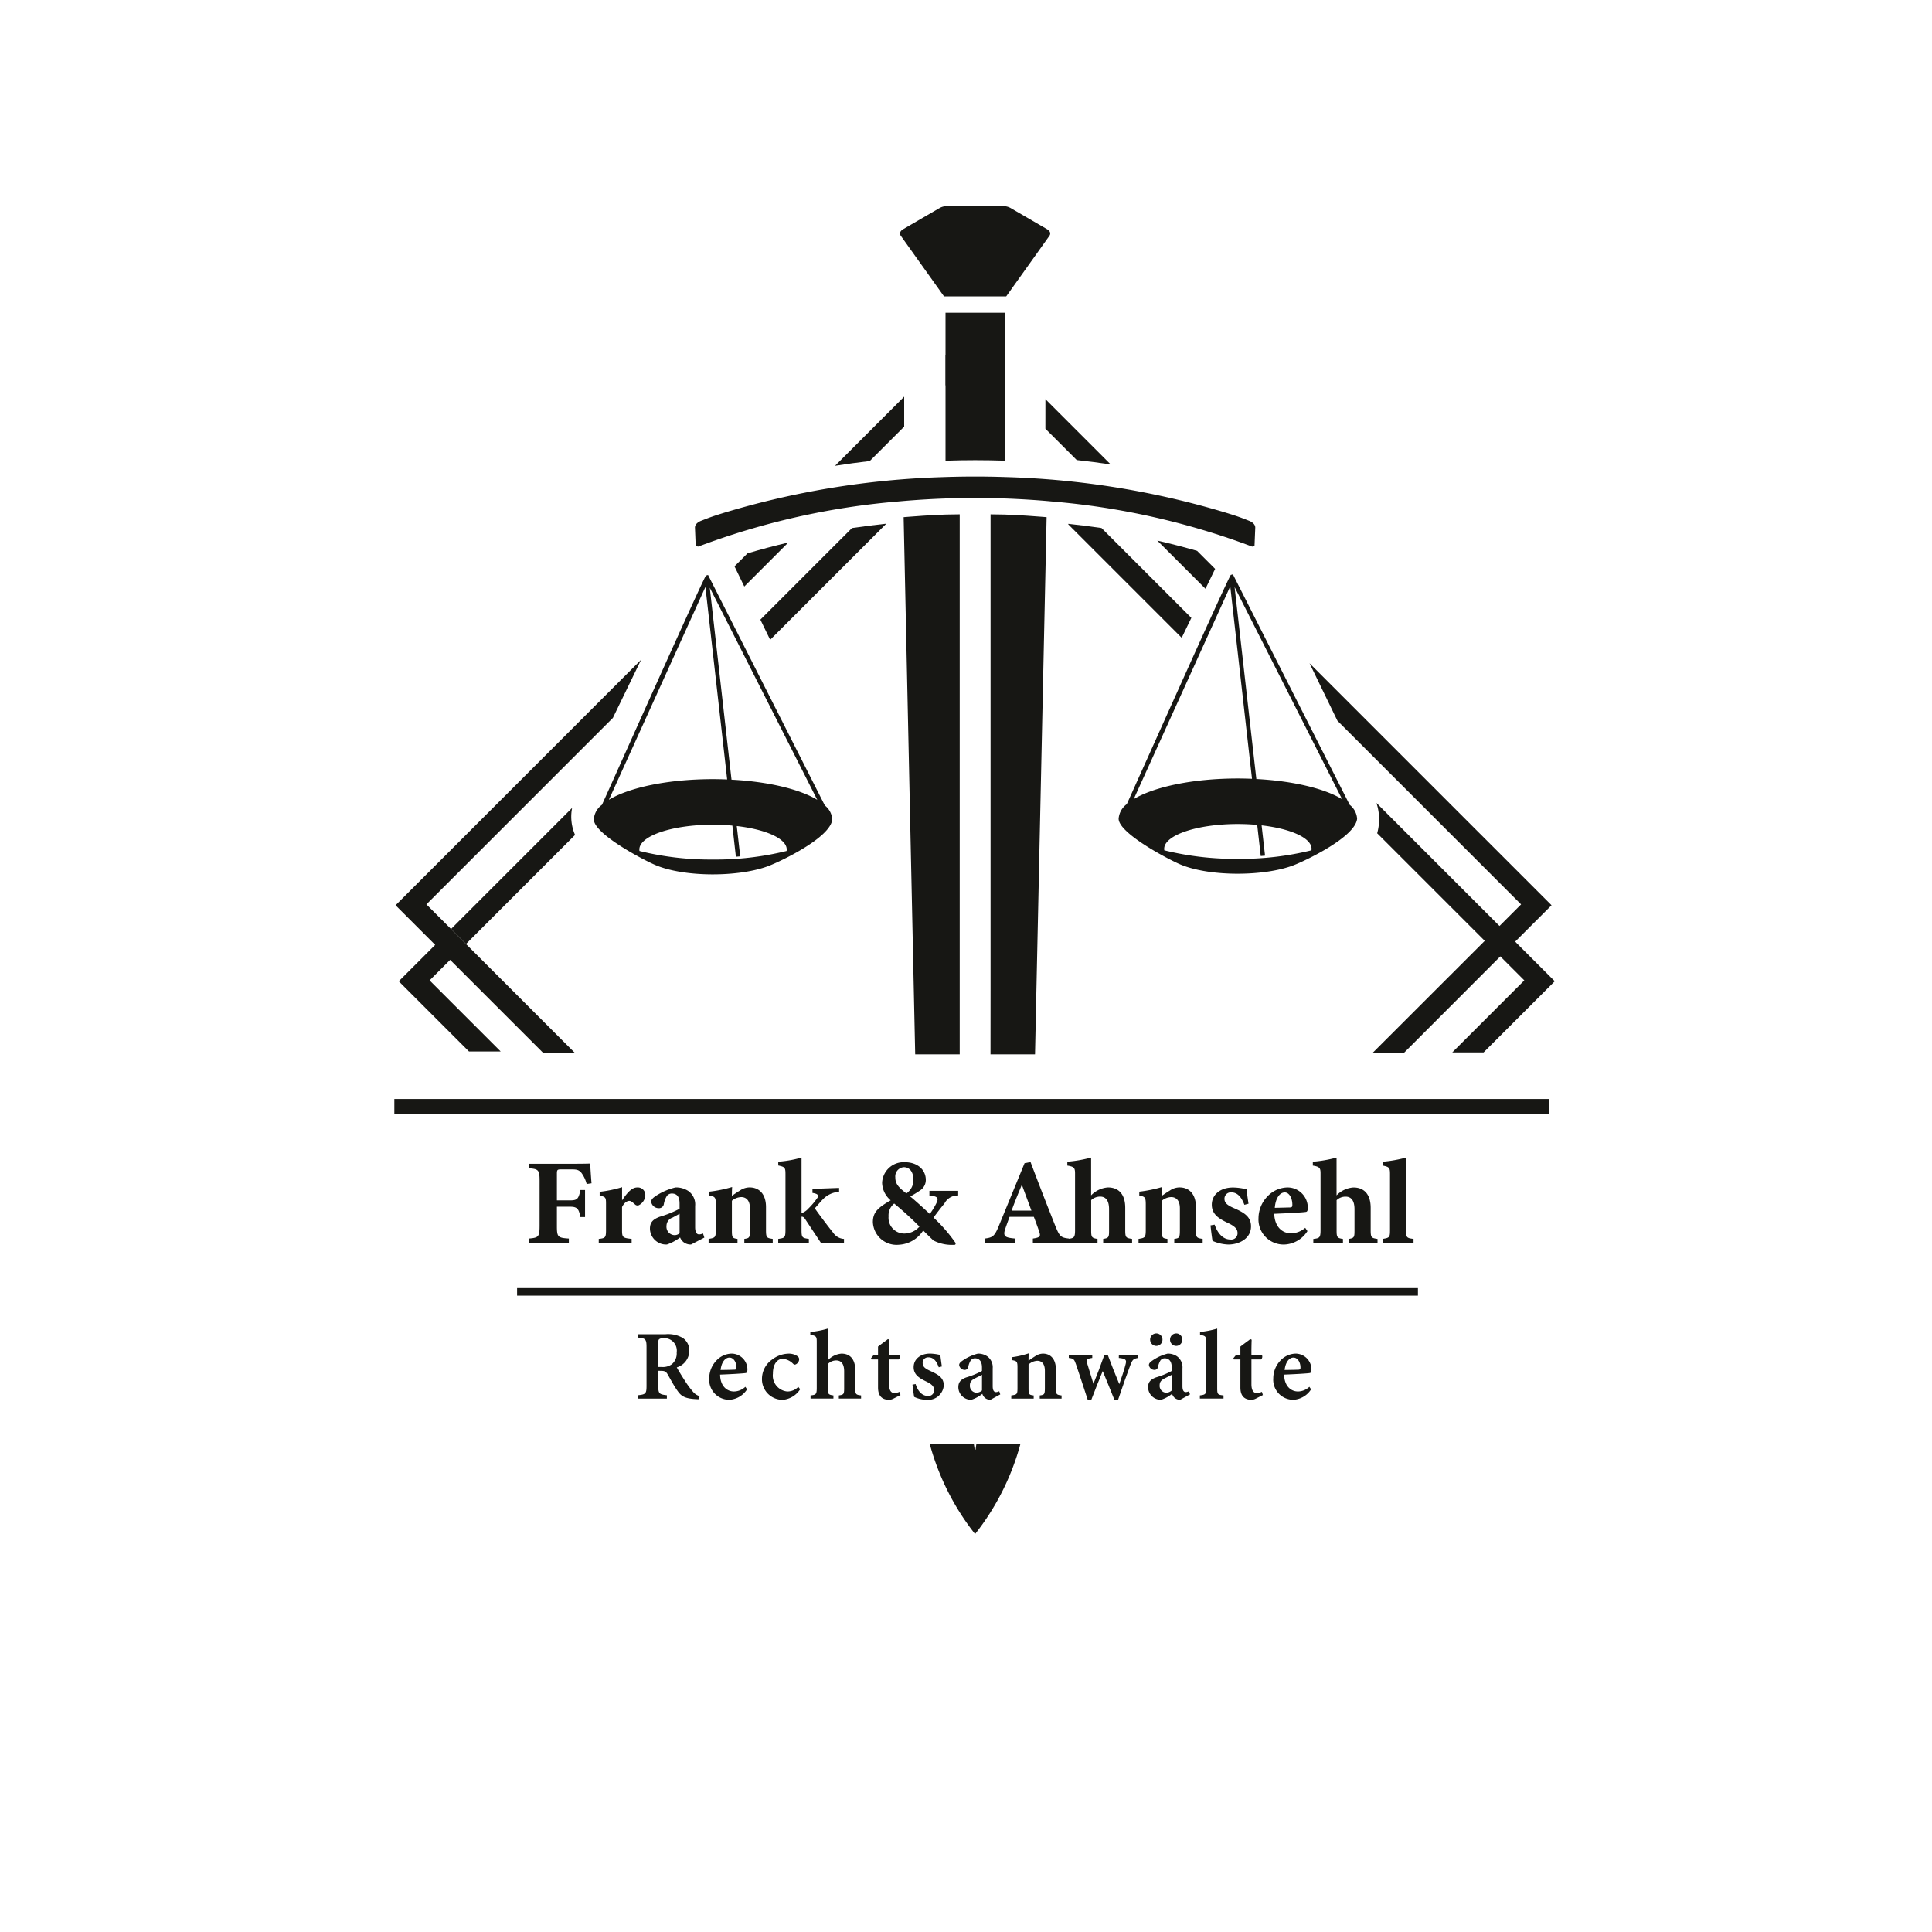 <?xml version="1.0" encoding="UTF-8"?>
<svg xmlns="http://www.w3.org/2000/svg" xmlns:xlink="http://www.w3.org/1999/xlink" width="263.444" height="263.444" viewBox="0 0 263.444 263.444">
  <defs>
    <style>
      .cls-1 {
        fill: #fff;
      }

      .cls-2 {
        fill: #171714;
      }

      .cls-3 {
        filter: url(#Rechteck_655);
      }
    </style>
    <filter id="Rechteck_655" x="0" y="0" width="263.444" height="263.444">
      <feOffset dy="3"></feOffset>
      <feGaussianBlur stdDeviation="3" result="blur"></feGaussianBlur>
      <feFlood flood-opacity="0.161"></feFlood>
      <feComposite operator="in" in2="blur"></feComposite>
      <feComposite in="SourceGraphic"></feComposite>
    </filter>
  </defs>
  <g id="Komponente_163_6" data-name="Komponente 163 – 6" transform="translate(9 6)">
    <g class="cls-3" transform="matrix(1, 0, 0, 1, -9, -6)">
      <rect id="Rechteck_655-2" data-name="Rechteck 655" class="cls-1" width="173.555" height="173.555" transform="translate(131.72 6) rotate(45)"></rect>
    </g>
    <path id="Pfad_491" data-name="Pfad 491" class="cls-2" d="M-222.676,542.251v.614h5.432v-.614c-1.527-.1-1.628-.217-1.628-1.748V537.91h1.815c.935,0,1.189.283,1.376,1.413h.646v-3.692h-.628c-.256,1.165-.39,1.414-1.394,1.414h-1.815V533.42c0-.565.067-.6.646-.6h1.272c.816,0,1.036.067,1.393.433a4.386,4.386,0,0,1,.747,1.563l.663-.1c-.086-.981-.17-2.412-.187-2.694-.272.017-1.122.034-2.582.034h-5.755v.615c1.29.1,1.443.233,1.443,1.711V540.5C-221.233,542.034-221.386,542.133-222.676,542.251Z" transform="translate(285.81 -379.365)"></path>
    <path id="Pfad_492" data-name="Pfad 492" class="cls-2" d="M-216.462,541.182v.565h4.483v-.565c-1.189-.133-1.307-.182-1.307-1.18v-3.161c.3-.63.729-.846.984-.846.289,0,.51.265.8.5a.47.47,0,0,0,.525.083,1.612,1.612,0,0,0,.866-1.413,1.025,1.025,0,0,0-1.1-1c-.7,0-1.307.615-2.071,1.763v-1.8a16.7,16.7,0,0,1-3.056.631v.516c.8.167.866.25.866,1.081V540C-215.476,541-215.562,541.082-216.462,541.182Z" transform="translate(289.106 -378.247)"></path>
    <path id="Pfad_493" data-name="Pfad 493" class="cls-2" d="M-210.595,538.16c-.9.35-1.307.75-1.307,1.63a2.211,2.211,0,0,0,2.31,2.146,6.315,6.315,0,0,0,1.8-.966,1.663,1.663,0,0,0,.442.617,1.578,1.578,0,0,0,1.051.349l1.817-.947-.187-.566a1.287,1.287,0,0,1-.527.133c-.272,0-.543-.2-.543-1v-2.876a2.234,2.234,0,0,0-.934-2.046,3.032,3.032,0,0,0-1.749-.482,8.482,8.482,0,0,0-2.717,1.182c-.39.266-.594.482-.594.782a1.031,1.031,0,0,0,1,.863.668.668,0,0,0,.729-.565,3.146,3.146,0,0,1,.409-1.1.837.837,0,0,1,.678-.334c.732,0,1.055.484,1.055,1.348v.732A14.394,14.394,0,0,1-210.595,538.16Zm2.735,2.23a.97.97,0,0,1-.748.265,1.14,1.14,0,0,1-1.035-1.263,1.2,1.2,0,0,1,.831-1.131c.34-.184.644-.35.952-.516Z" transform="translate(291.526 -378.235)"></path>
    <path id="Pfad_494" data-name="Pfad 494" class="cls-2" d="M-206.675,541.187v.565h3.94v-.565c-.7-.1-.764-.167-.764-1.18v-4.025a2.1,2.1,0,0,1,1.273-.5c.594,0,1.188.364,1.188,1.546v2.844c0,1.146-.051,1.214-.764,1.313v.565h3.871v-.565c-.814-.116-.917-.167-.917-1.2v-3.144c0-1.7-.866-2.677-2.241-2.677a2.36,2.36,0,0,0-1.324.433c-.39.233-.748.482-1.087.715,0-.383.015-.964.034-1.2a18.271,18.271,0,0,1-3.107.632v.531c.747.15.883.2.883,1.2v3.457C-205.689,541.021-205.792,541.037-206.675,541.187Z" transform="translate(294.298 -378.252)"></path>
    <path id="Pfad_495" data-name="Pfad 495" class="cls-2" d="M-200.472,542.582v.565h4.177v-.565c-.917-.133-1-.167-1-1.247v-1.778a.582.582,0,0,1,.153.015c.084.017.188.1.34.3.067.116,2.14,3.226,2.19,3.309.628-.034,1.783-.049,3.107-.034v-.565a1.888,1.888,0,0,1-1.477-.848c-.474-.566-2.071-2.677-2.5-3.326.476-.531.849-.981,1.122-1.247a3.32,3.32,0,0,1,2.189-1v-.531l-3.633.133v.548c.629.1.9.266.7.632a9.738,9.738,0,0,1-1.238,1.48,2.21,2.21,0,0,1-.952.649v-7.582a15.28,15.28,0,0,1-3.174.565v.516c.9.2.984.282.984,1.18v7.582C-199.488,542.415-199.572,542.449-200.472,542.582Z" transform="translate(297.59 -379.647)"></path>
    <path id="Pfad_496" data-name="Pfad 496" class="cls-2" d="M-192.039,540.069a3.232,3.232,0,0,0,3.532,3.093,4.188,4.188,0,0,0,3.327-1.947c.611.617,1.171,1.148,1.393,1.364a5.524,5.524,0,0,0,2.971.583l.084-.2a21.8,21.8,0,0,0-3.038-3.508c.525-.715,1-1.33,1.494-1.928a2.005,2.005,0,0,1,1.867-1.082v-.632h-3.923v.632c1.24.116,1.273.383.918,1.114a9.467,9.467,0,0,1-.866,1.4c-1.189-1.1-2.19-2-2.666-2.378a16.006,16.006,0,0,0,1.376-.848,1.689,1.689,0,0,0,.747-1.414c0-1.362-1.12-2.411-2.853-2.411a2.939,2.939,0,0,0-3.105,2.793,3.218,3.218,0,0,0,1.169,2.4C-191.275,538.074-192.039,538.672-192.039,540.069Zm4.211-7.483c.9,0,1.309.8,1.309,1.645a2.177,2.177,0,0,1-.95,1.93c-1.139-.865-1.512-1.347-1.512-2.178A1.258,1.258,0,0,1-187.828,532.587Zm-1.306,4.954a45.064,45.064,0,0,1,3.445,3.144,2.756,2.756,0,0,1-2,.947A2.144,2.144,0,0,1-189.9,539.3,2.059,2.059,0,0,1-189.134,537.541Z" transform="translate(302.064 -379.429)"></path>
    <path id="Pfad_497" data-name="Pfad 497" class="cls-2" d="M-172.474,540.736c-1.105-2.776-2.259-5.736-3.346-8.629l-.814.148-3.532,8.6c-.577,1.4-.848,1.547-1.919,1.681v.614h4.2v-.614c-1.341-.118-1.749-.251-1.393-1.3.17-.516.407-1.148.594-1.664h3.311c.256.666.527,1.414.7,1.913.239.715.239.9-.833,1.049v.614h8.817v-.565c-.782-.116-.866-.233-.866-1.131v-4.157a1.76,1.76,0,0,1,1.24-.482c.663,0,1.2.432,1.2,1.713v2.926c0,.9-.05,1.015-.8,1.131v.565h3.94v-.565c-.816-.133-.934-.15-.934-1.2v-3.043c0-1.831-.883-2.778-2.36-2.778a3.533,3.533,0,0,0-2.293,1.081v-5.153a17.613,17.613,0,0,1-3.243.565v.531c.952.152,1.053.334,1.053,1.1v7.7c0,.978-.141,1.085-.836,1.177v-.029C-171.7,542.4-171.847,542.282-172.474,540.736Zm-5.926-2.011c.424-1.215.9-2.329,1.393-3.526l1.306,3.526Z" transform="translate(307.344 -379.647)"></path>
    <path id="Pfad_498" data-name="Pfad 498" class="cls-2" d="M-168.37,541.187v.565h3.938v-.565c-.7-.1-.764-.167-.764-1.18v-4.025a2.1,2.1,0,0,1,1.273-.5c.6,0,1.189.364,1.189,1.546v2.844c0,1.146-.051,1.214-.764,1.313v.565h3.871v-.565c-.814-.116-.918-.167-.918-1.2v-3.144c0-1.7-.865-2.677-2.239-2.677a2.361,2.361,0,0,0-1.325.433c-.39.233-.747.482-1.087.715,0-.383.017-.964.035-1.2a18.27,18.27,0,0,1-3.107.632v.531c.747.15.883.2.883,1.2v3.457C-167.384,541.021-167.488,541.037-168.37,541.187Z" transform="translate(314.62 -378.252)"></path>
    <path id="Pfad_499" data-name="Pfad 499" class="cls-2" d="M-159.239,541.253c-1.105,0-1.8-.981-2.158-2.028l-.56.1c.051.582.2,1.73.272,2.112a5.732,5.732,0,0,0,2.155.5c1.478,0,3.092-.814,3.092-2.478,0-1.313-.935-1.878-2.31-2.478-.883-.383-1.309-.7-1.309-1.279a.866.866,0,0,1,.9-.882c.8,0,1.376.533,1.818,1.7l.56-.15c-.069-.448-.22-1.514-.272-1.962a8.015,8.015,0,0,0-1.834-.249c-1.8,0-2.9,1.032-2.9,2.345,0,1.381,1.087,1.962,2.205,2.495,1.053.5,1.307.882,1.307,1.4A.854.854,0,0,1-159.239,541.253Z" transform="translate(318.023 -378.235)"></path>
    <path id="Pfad_500" data-name="Pfad 500" class="cls-2" d="M-150.962,536.864a2.755,2.755,0,0,0-2.8-2.711,3.838,3.838,0,0,0-2.648,1.165,4.324,4.324,0,0,0-1.273,2.992,3.426,3.426,0,0,0,3.566,3.626,3.9,3.9,0,0,0,3.105-1.829l-.3-.45a2.964,2.964,0,0,1-1.936.748c-1.223,0-2.224-.9-2.293-2.66,1.647-.066,4.042-.184,4.365-.266C-150.977,537.428-150.962,537.147-150.962,536.864Zm-2.443.017-2.056.051c.1-1.315.68-2.1,1.359-2.1.661,0,1.051.882,1.035,1.713C-153.066,536.83-153.167,536.864-153.4,536.88Z" transform="translate(320.29 -378.235)"></path>
    <path id="Pfad_501" data-name="Pfad 501" class="cls-2" d="M-149.6,531.492a17.6,17.6,0,0,1-3.242.565v.531c.95.152,1.051.334,1.051,1.1v7.7c0,1.047-.153,1.1-.984,1.2v.565h4.041v-.565c-.782-.116-.866-.233-.866-1.131v-4.157a1.76,1.76,0,0,1,1.24-.482c.663,0,1.2.432,1.2,1.713v2.926c0,.9-.051,1.015-.8,1.131v.565h3.94v-.565c-.816-.133-.934-.15-.934-1.2v-3.043c0-1.831-.883-2.778-2.36-2.778a3.532,3.532,0,0,0-2.293,1.081v-5.153Z" transform="translate(322.857 -379.647)"></path>
    <path id="Pfad_502" data-name="Pfad 502" class="cls-2" d="M-146.621,542.582v.565h4.21v-.565c-.969-.116-1.019-.182-1.019-1.281v-9.809a17.972,17.972,0,0,1-3.174.565v.531c.883.184.984.285.984,1.148V541.3C-145.62,542.35-145.654,542.432-146.621,542.582Z" transform="translate(326.159 -379.647)"></path>
    <rect id="Rechteck_656" data-name="Rechteck 656" class="cls-2" width="122.837" height="1.026" transform="translate(61.509 169.645)"></rect>
    <rect id="Rechteck_657" data-name="Rechteck 657" class="cls-2" width="157.437" height="2.007" transform="translate(44.772 143.856)"></rect>
    <path id="Pfad_503" data-name="Pfad 503" class="cls-2" d="M-185.982,467.787V463.7l-9.43,9.43c1.564-.251,3.145-.462,4.737-.652Z" transform="translate(300.274 -415.612)"></path>
    <path id="Pfad_504" data-name="Pfad 504" class="cls-2" d="M-176.669,467.955l4.273,4.272q2.335.255,4.63.6l-8.9-8.9Z" transform="translate(310.217 -415.495)"></path>
    <path id="Pfad_505" data-name="Pfad 505" class="cls-2" d="M-181.552,474.183v64.9l-.008,8.736h6.07l1.581-73.25c-.233-.02-.468-.038-.7-.055C-177.432,474.305-178.77,474.2-181.552,474.183Z" transform="translate(307.623 -410.051)"></path>
    <path id="Pfad_506" data-name="Pfad 506" class="cls-2" d="M-180.714,557.739c0,.023-.037.037-.077.037s-.072-.014-.072-.037c-.017-.239-.058-.476-.1-.715h-6.006a34.269,34.269,0,0,0,6.174,12.257,34.244,34.244,0,0,0,6.174-12.257h-6C-180.656,557.263-180.7,557.5-180.714,557.739Z" transform="translate(304.755 -366.102)"></path>
    <path id="Pfad_507" data-name="Pfad 507" class="cls-2" d="M-188.6,474.514c-.233.017-.468.035-.7.055l1.576,73.25h6.07l0-8.736v-64.9C-184.438,474.2-185.778,474.305-188.6,474.514Z" transform="translate(303.518 -410.051)"></path>
    <path id="Pfad_508" data-name="Pfad 508" class="cls-2" d="M-183.621,459.037h8.476l5.891-8.259c.222-.312.1-.666-.311-.9l-5.011-2.91a2.045,2.045,0,0,0-1.009-.242h-7.6a2.055,2.055,0,0,0-1.01.242l-5.008,2.91c-.41.239-.531.592-.309.9Z" transform="translate(303.347 -424.62)"></path>
    <path id="Pfad_509" data-name="Pfad 509" class="cls-2" d="M-181.524,476.33c1.306,0,2.662.023,4.038.066V456.223h-8.074v5.808l-.021.021v4.087l.021-.023V476.4C-184.184,476.353-182.828,476.33-181.524,476.33Z" transform="translate(305.489 -419.58)"></path>
    <path id="Pfad_510" data-name="Pfad 510" class="cls-2" d="M-207.785,480.232a.411.411,0,0,0,.116.075.565.565,0,0,0,.237.057,100.922,100.922,0,0,1,27.3-6.151c.41-.037.822-.074,1.234-.107,3.078-.245,6.177-.37,9.209-.37q1.136,0,2.284.023c2.294.047,4.616.164,6.927.347q.618.05,1.235.109a101.145,101.145,0,0,1,27.329,6.157,1.307,1.307,0,0,0,.207-.064c.083-.037.116-.075.118-.09l.1-2.443c0-.369-.306-.713-.833-.921l-.09-.035c-1.036-.407-1.465-.574-3.112-1.081a115.422,115.422,0,0,0-29.57-4.836l-.191-.006c-1.5-.052-2.985-.078-4.406-.078s-2.9.026-4.406.078l-.194.006a115.408,115.408,0,0,0-29.565,4.836c-1.647.507-2.075.673-3.112,1.081l-.092.035c-.527.21-.837.554-.831.923l.1,2.458Z" transform="translate(293.654 -411.838)"></path>
    <path id="Pfad_511" data-name="Pfad 511" class="cls-2" d="M-161.879,519.027c3.964,1.751,11.511,1.729,15.566.184,1.734-.663,8.473-3.888,8.687-6.361a2.638,2.638,0,0,0-1.013-1.89l-15.925-31.432-.279.08c-.2.018-11.243,24.738-14.186,31.258a2.717,2.717,0,0,0-1.116,1.985C-170.145,514.794-163.7,518.22-161.879,519.027Zm18.024-1.864a40.2,40.2,0,0,1-10.031,1.166,40.213,40.213,0,0,1-10.031-1.166,1.184,1.184,0,0,1-.017-.2c0-1.87,4.5-3.385,10.048-3.385.914,0,1.8.044,2.639.122l.479,4.243.588-.052-.468-4.129c3.959.453,6.811,1.714,6.811,3.2A1.038,1.038,0,0,1-143.855,517.163Zm4.178-6.975c-2.386-1.445-6.655-2.481-11.689-2.746l-2.966-26.181Zm-15.247-29.025,2.965,26.249c-.634-.026-1.273-.043-1.927-.043-6.107,0-11.419,1.136-14.2,2.813Z" transform="translate(313.679 -407.216)"></path>
    <path id="Pfad_512" data-name="Pfad 512" class="cls-2" d="M-201.6,479.664c-.2.018-11.243,24.738-14.186,31.26a2.712,2.712,0,0,0-1.116,1.983c0,1.944,6.44,5.371,8.266,6.177,3.964,1.753,11.511,1.73,15.565.184,1.734-.663,8.473-3.886,8.687-6.361a2.638,2.638,0,0,0-1.015-1.89l-15.924-31.433Zm-.081,1.558,2.965,26.247c-.634-.024-1.275-.041-1.927-.041-6.107,0-11.419,1.134-14.2,2.812Zm11.069,36a40.142,40.142,0,0,1-10.031,1.168,40.133,40.133,0,0,1-10.031-1.168,1.176,1.176,0,0,1-.017-.194c0-1.872,4.5-3.387,10.048-3.387.914,0,1.8.046,2.637.123l.479,4.243.589-.051-.468-4.131c3.959.455,6.811,1.714,6.811,3.2A1.174,1.174,0,0,1-190.615,517.221Zm4.178-6.975c-2.386-1.445-6.656-2.481-11.689-2.746l-2.966-26.181Z" transform="translate(288.871 -407.185)"></path>
    <path id="Pfad_513" data-name="Pfad 513" class="cls-2" d="M-202.6,478.174l-1.768,1.769,1.335,2.75,6-6C-198.923,477.142-200.782,477.629-202.6,478.174Z" transform="translate(295.523 -408.718)"></path>
    <path id="Pfad_514" data-name="Pfad 514" class="cls-2" d="M-189.569,475.609-202.063,488.1l1.335,2.75,15.835-15.835C-186.468,475.186-188.03,475.379-189.569,475.609Z" transform="translate(296.745 -409.608)"></path>
    <path id="Pfad_515" data-name="Pfad 515" class="cls-2" d="M-212.71,504.023a6.193,6.193,0,0,1-.4-3.682l-16.511,16.511,2.042,2.043Z" transform="translate(282.123 -396.174)"></path>
    <path id="Pfad_516" data-name="Pfad 516" class="cls-2" d="M-158.814,480.378l-2.455-2.455c-1.78-.508-3.585-.981-5.43-1.4l6.567,6.566Z" transform="translate(315.507 -408.808)"></path>
    <path id="Pfad_517" data-name="Pfad 517" class="cls-2" d="M-174.63,475.028v.078l15.463,15.464,1.318-2.715L-170.1,475.6C-171.593,475.382-173.1,475.193-174.63,475.028Z" transform="translate(311.299 -409.603)"></path>
    <path id="Pfad_518" data-name="Pfad 518" class="cls-2" d="M-124.29,520.333l-2.94,2.94-.109-.109-.006.006L-144.014,506.5a7.071,7.071,0,0,1,.1,4.134l14.661,14.661.017-.017.006.006-15.347,15.334h4.269l13.2-13.215.009.009-.017.015,3.263,3.263-9.824,9.823h4.27l9.705-9.705-5.247-5.245.006-.006-.152-.152,4.956-4.956-33-33,3.8,7.835Z" transform="translate(322.704 -403.009)"></path>
    <path id="Pfad_519" data-name="Pfad 519" class="cls-2" d="M-234.128,530.981l9.572,9.572h4.322l-9.69-9.69,2.8-2.8,0,0h0l0,0,12.728,12.727h4.322L-224.963,525.9h0l-2.042-2.044-3.355-3.355,25.429-25.429,3.852-7.938-33.485,33.485,5.4,5.4Z" transform="translate(279.503 -403.179)"></path>
    <path id="Pfad_520" data-name="Pfad 520" class="cls-2" d="M-205.468,555.065a11.405,11.405,0,0,1-1.041-1.4c-.4-.617-.949-1.5-1.166-1.913a2.374,2.374,0,0,0,1.707-2.235,2.047,2.047,0,0,0-.909-1.791,4.014,4.014,0,0,0-2.345-.494h-3.748v.458c1.03.095,1.171.205,1.171,1.3v5.245c0,1.113-.112,1.2-1.171,1.315v.456h3.946v-.456c-1.036-.118-1.175-.2-1.175-1.315v-2.022l.341.008c.522,0,.706.081.932.47.448.767.874,1.6,1.4,2.323.471.661.98.989,2.44,1.065.167.012.323.017.438.017l.08-.43A1.765,1.765,0,0,1-205.468,555.065Zm-2.89-3.736a2.054,2.054,0,0,1-1.379.364h-.464v-3.254c0-.3.032-.45.136-.537a1.024,1.024,0,0,1,.654-.135,1.7,1.7,0,0,1,1.725,1.953A1.905,1.905,0,0,1-208.358,551.329Z" transform="translate(290.958 -371.296)"></path>
    <path id="Pfad_521" data-name="Pfad 521" class="cls-2" d="M-201.46,553.83l-.234-.346a2.3,2.3,0,0,1-1.547.637c-.969,0-1.873-.733-1.895-2.3,1.414-.054,3.255-.158,3.517-.22.181-.046.2-.237.208-.481a2.175,2.175,0,0,0-2.17-2.163,2.936,2.936,0,0,0-2.072.958,3.517,3.517,0,0,0-.966,2.408,2.733,2.733,0,0,0,2.769,2.928A3.076,3.076,0,0,0-201.46,553.83Zm-2.409-4.331c.606,0,.973.692.96,1.381,0,.22-.081.262-.289.271-.647.023-1.244.032-1.869.04C-204.949,550.114-204.438,549.5-203.869,549.5Z" transform="translate(294.328 -370.38)"></path>
    <path id="Pfad_522" data-name="Pfad 522" class="cls-2" d="M-196.711,553.815l-.256-.323a2.052,2.052,0,0,1-1.515.629,2.172,2.172,0,0,1-1.947-2.42c0-1.439.687-2.036,1.341-2.036a2.233,2.233,0,0,1,1.39.655.417.417,0,0,0,.283.142.793.793,0,0,0,.565-.7.516.516,0,0,0-.242-.461,2.074,2.074,0,0,0-1.212-.338,3.821,3.821,0,0,0-2.245.813,3.219,3.219,0,0,0-1.371,2.6,2.805,2.805,0,0,0,2.876,2.879A3.139,3.139,0,0,0-196.711,553.815Z" transform="translate(296.82 -370.38)"></path>
    <path id="Pfad_523" data-name="Pfad 523" class="cls-2" d="M-191.485,554.855v-2.438c0-1.532-.725-2.273-1.876-2.273a2.872,2.872,0,0,0-1.869.915v-4.331a11.631,11.631,0,0,1-2.382.459v.4c.808.107.875.265.875.92v6.339c0,.87-.141.918-.845.995v.43h3.119v-.43c-.687-.09-.768-.179-.768-.96v-3.309a1.57,1.57,0,0,1,1.14-.5c.658,0,1.091.422,1.091,1.489v2.32c0,.785-.064.869-.724.96v.43h3.032v-.43C-191.386,555.75-191.485,555.72-191.485,554.855Z" transform="translate(299.107 -371.564)"></path>
    <path id="Pfad_524" data-name="Pfad 524" class="cls-2" d="M-188.184,555.292l-.13-.439a1.763,1.763,0,0,1-.709.164c-.289,0-.721-.15-.721-1.217V550.44h1.316a.521.521,0,0,0,.1-.632h-1.414c-.009-.885.012-1.624.031-2.06l-.185-.079c-.4.306-.963.709-1.351,1.015v1.125h-.577l-.383.47.072.162h.888v3.823c0,1.177.565,1.676,1.543,1.676a1.449,1.449,0,0,0,.554-.158Z" transform="translate(301.973 -371.065)"></path>
    <path id="Pfad_525" data-name="Pfad 525" class="cls-2" d="M-186.046,551.336c-.719-.325-1.076-.586-1.076-1.1a.738.738,0,0,1,.758-.773c.7,0,1.122.47,1.434,1.358l.427-.112c-.058-.35-.171-1.209-.211-1.56a6.381,6.381,0,0,0-1.4-.193c-1.374,0-2.238.808-2.238,1.846,0,1.07.831,1.528,1.74,1.97.794.386,1.053.7,1.053,1.18a.76.76,0,0,1-.831.777c-.9,0-1.425-.764-1.694-1.618l-.427.077c.046.462.167,1.327.227,1.667a4.118,4.118,0,0,0,1.676.4,2.142,2.142,0,0,0,2.366-1.964C-184.243,552.284-184.929,551.845-186.046,551.336Z" transform="translate(303.935 -370.38)"></path>
    <path id="Pfad_526" data-name="Pfad 526" class="cls-2" d="M-178.852,554.087a1.049,1.049,0,0,1-.442.122c-.225,0-.447-.173-.447-.811V550.97a1.841,1.841,0,0,0-.724-1.629,2.2,2.2,0,0,0-1.3-.381,6.358,6.358,0,0,0-2.085.953c-.3.207-.464.378-.464.6a.764.764,0,0,0,.725.664.478.478,0,0,0,.514-.407,2.683,2.683,0,0,1,.338-.886.71.71,0,0,1,.574-.285c.623,0,.96.448.96,1.24v.481a10.914,10.914,0,0,1-2.16.886c-.724.276-1.064.637-1.064,1.333a1.734,1.734,0,0,0,1.771,1.713,4.645,4.645,0,0,0,1.5-.811,1.286,1.286,0,0,0,.341.537,1.148,1.148,0,0,0,.767.274l1.339-.736Zm-2.349-.107a1.121,1.121,0,0,1-.773.309.937.937,0,0,1-.875-1.03c0-.473.266-.721.718-.941.285-.144.669-.331.931-.47Z" transform="translate(306.103 -370.38)"></path>
    <path id="Pfad_527" data-name="Pfad 527" class="cls-2" d="M-179.71,554.675v.43h3.056v-.43c-.638-.081-.7-.125-.7-.987V550.46a1.9,1.9,0,0,1,1.183-.51c.62,0,1.044.415,1.044,1.368v2.28c0,.926-.054.995-.7,1.076v.43h2.978v-.43c-.695-.09-.776-.13-.776-.995v-2.556c0-1.355-.684-2.15-1.772-2.15a1.922,1.922,0,0,0-1.076.37c-.326.2-.614.406-.885.594,0-.315.009-.773.018-1a11.7,11.7,0,0,1-2.267.522v.4c.641.121.744.161.744.995v2.8C-178.861,554.536-178.942,554.563-179.71,554.675Z" transform="translate(308.604 -370.394)"></path>
    <path id="Pfad_528" data-name="Pfad 528" class="cls-2" d="M-167.763,549.491c.935.1,1.078.242.938.811-.168.732-.618,2.046-.871,2.764-.542-1.318-1.087-2.662-1.56-3.943h-.494c-.458,1.3-.961,2.64-1.475,3.894-.28-.891-.583-1.866-.859-2.8-.162-.5-.09-.609.7-.727v-.425h-3.2v.425c.654.081.739.179.975.856.517,1.549,1.074,3.2,1.6,4.836h.5c.505-1.348,1.042-2.654,1.55-3.9.508,1.25,1.071,2.584,1.586,3.9h.514c.624-1.843,1.229-3.571,1.682-4.751.292-.729.395-.825,1.058-.941v-.425h-2.639Z" transform="translate(311.322 -370.324)"></path>
    <path id="Pfad_529" data-name="Pfad 529" class="cls-2" d="M-167.339,548.02a.85.85,0,0,0,.833.842.846.846,0,0,0,.851-.842.839.839,0,0,0-.837-.86A.848.848,0,0,0-167.339,548.02Z" transform="translate(315.168 -371.335)"></path>
    <path id="Pfad_530" data-name="Pfad 530" class="cls-2" d="M-165.564,548.02a.842.842,0,0,0,.819.842.834.834,0,0,0,.851-.842.829.829,0,0,0-.831-.86A.848.848,0,0,0-165.564,548.02Z" transform="translate(316.109 -371.335)"></path>
    <path id="Pfad_531" data-name="Pfad 531" class="cls-2" d="M-161.948,554.087a1.037,1.037,0,0,1-.442.122c-.225,0-.445-.173-.445-.811V550.97a1.841,1.841,0,0,0-.724-1.629,2.2,2.2,0,0,0-1.3-.381,6.329,6.329,0,0,0-2.085.953c-.3.207-.464.378-.464.6a.764.764,0,0,0,.725.664.478.478,0,0,0,.514-.407,2.683,2.683,0,0,1,.338-.886.708.708,0,0,1,.574-.285c.623,0,.96.448.96,1.24v.481a10.954,10.954,0,0,1-2.16.886c-.725.276-1.064.637-1.064,1.333a1.733,1.733,0,0,0,1.769,1.713,4.634,4.634,0,0,0,1.5-.811,1.286,1.286,0,0,0,.341.537,1.145,1.145,0,0,0,.767.274l1.339-.736Zm-2.348-.107a1.124,1.124,0,0,1-.774.309.937.937,0,0,1-.874-1.03c0-.473.265-.721.718-.941.283-.144.667-.331.931-.47Z" transform="translate(315.072 -370.38)"></path>
    <path id="Pfad_532" data-name="Pfad 532" class="cls-2" d="M-160.544,554.806v-8.078a12.469,12.469,0,0,1-2.34.459v.4c.759.133.836.216.836.96v6.255c0,.865-.057.932-.859,1.039v.43h3.225v-.43C-160.489,555.755-160.544,555.7-160.544,554.806Z" transform="translate(317.519 -371.564)"></path>
    <path id="Pfad_533" data-name="Pfad 533" class="cls-2" d="M-155.9,555.292l-.13-.439a1.763,1.763,0,0,1-.709.164c-.289,0-.721-.15-.721-1.217V550.44h1.316a.523.523,0,0,0,.1-.632h-1.416c-.009-.885.014-1.624.031-2.06l-.185-.079c-.4.306-.963.709-1.351,1.015v1.125h-.577l-.383.47.072.162h.888v3.823c0,1.177.565,1.676,1.543,1.676a1.449,1.449,0,0,0,.554-.158Z" transform="translate(319.103 -371.065)"></path>
    <path id="Pfad_534" data-name="Pfad 534" class="cls-2" d="M-151.21,553.83l-.234-.346a2.3,2.3,0,0,1-1.547.637c-.967,0-1.872-.733-1.893-2.3,1.413-.054,3.255-.158,3.517-.22.181-.046.2-.237.208-.481a2.177,2.177,0,0,0-2.17-2.163,2.939,2.939,0,0,0-2.074.958,3.523,3.523,0,0,0-.964,2.408,2.733,2.733,0,0,0,2.769,2.928A3.074,3.074,0,0,0-151.21,553.83Zm-2.409-4.331c.608,0,.973.692.96,1.381,0,.22-.081.262-.288.271-.647.023-1.246.032-1.87.04C-154.7,550.114-154.189,549.5-153.619,549.5Z" transform="translate(320.988 -370.38)"></path>
  </g>
</svg>
